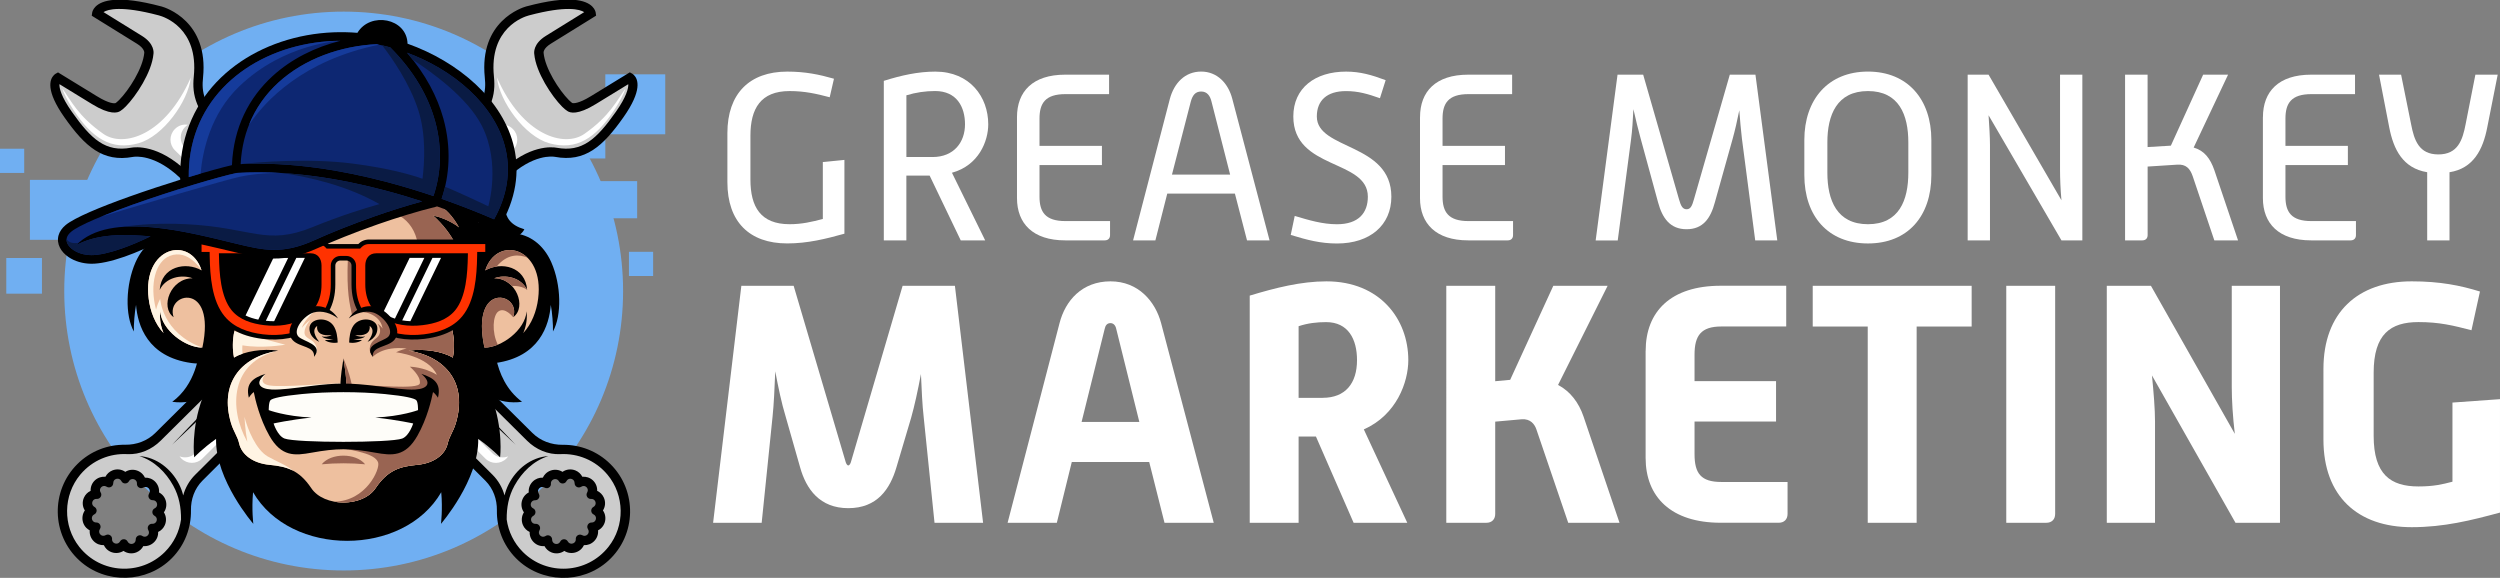 <svg xmlns:xodm="http://www.corel.com/coreldraw/odm/2003" xmlns="http://www.w3.org/2000/svg" xmlns:xlink="http://www.w3.org/1999/xlink" id="Layer_1" x="0px" y="0px" viewBox="0 0 7272.2 1680.9" xml:space="preserve"><rect x="0" y="0" width="7272.2" height="1680.9" fill="#808080" stroke="none"/><path fill-rule="evenodd" clip-rule="evenodd" fill="#70AFF2" d="M18.3,750.5H122v103.8H18.3V750.5z M1899.9,802.9h-70.4v-70.4h70.4 V802.9z M1745.4,526.9h108v108h-108V526.9z M1760.8,461h-70.4v-70.4h70.4V216.2h174.3v174.3h-174.3V461z M70.4,503H0v-70.4h70.4V503 z M87,523.3h174.3v174.3H87V523.3L87,523.3z"></path><circle fill-rule="evenodd" clip-rule="evenodd" fill="#70AFF2" cx="999.7" cy="846.6" r="812.8"></circle><g display="none">	<path display="inline" fill="#CCCCCC" d="M219.9,358.7c6.5,6.6,13.8,12.5,25.2,20.4c39.3,28,87.1,42,132.9,52.9l3,0.7  c44,10.5,89.5,21.4,129.2,43.6c13.6,7.6,27.8,16.2,38.8,27.4l1112.3,1146.2c7,7.1,13.3,12.8,21.1,17.6  c35.3,21.4,81.1,15.5,111.2-14.2c8.7-8.6,15.5-18.6,20.1-29.9c13.8-33.6,5.9-72.3-20-98.7L659,389.7c-8.3-8.4-14.3-23.7-18.7-34.8  c-7.4-18.7-11.6-39.7-13.2-66.1c-1.1-18.6-1.6-37.9-1.9-54.9l0-1.4c-0.8-38.2-1.7-77.5-9-116.4l-2.2-11.7l-63.2,27l-0.7-0.8  c-15.1-17.7-27.9-32.4-41.8-46.5c-20.3-20.6-39-36.1-59-48.8c-20.7-13.2-44-24-69.2-32.1c-12.3-3.9-16.5-3.8-28,1l-23,9.6  l76.8,179.4l-75.2,32.1L262.2,65.7c-0.4-1-0.8-2.1-1.1-3.1c-1-3.1-2.1-6.3-4.5-8.7c-1-1.1-2.3-1.9-3.6-2.6  c-3.5-1.7-7.5-1.6-11.8,0.1l-22.4,9.1c-7.6,3.1-12.5,14.3-17.6,30.2l-0.4,1.1c-0.6,1.9-1.1,3.6-1.6,4.7  c-11.1,28.4-18.6,54.3-22.9,79.2c-11,63.7-5.4,113.8,16.6,148.9C204.3,340.4,211.6,350.3,219.9,358.7L219.9,358.7z"></path>	<polygon display="inline" fill="#FFFFFF" points="421.9,349.7 538.7,295.1 505,214 387,265.1  "></polygon>	<path display="inline" d="M379.9,272.1c11.1,26.1,22.2,52.2,33.3,78.3c6.5,15.2,20.9,7.5,31.4,3l50.8-21.6  c13.2-5.6,26.4-11.2,39.7-16.9c10.3-4.4,17.2-11.5,12.1-23.5c-10.8-25.3-21.5-50.7-32.3-76c-5.7-13.4-17.9-8.8-27.7-4.6  c-14.2,6-28.3,12-42.5,18.1c-14.9,6.3-29.9,12.7-44.8,19C389.7,252.2,373.6,257.3,379.9,272.1L379.9,272.1z M523.2,287.6  c3.1,11.2-13.7,16.4-16.9,5.2c-3.6-12.8-7.2-25.6-10.7-38.4c-1.6-5.8-3.2-11.6-4.9-17.3c-3.1-11.2,13.7-16.4,16.9-5.2  c5.4,11.5,7.3,26.1,10.7,38.4C519.9,276,521.5,281.8,523.2,287.6L523.2,287.6z M501,297.4c3.1,11.2-14,15.5-17.1,4.4  c-1.6-5.8-3.2-11.6-4.9-17.3c-3.6-12.8-7.2-25.6-10.7-38.4c-3.2-11.2,14-15.6,17.1-4.4c1.6,5.8,3.2,11.6,4.9,17.3  C493.7,271.3,499.6,284.8,501,297.4L501,297.4z M478.7,306.9c3.1,11.2-14,15.6-17.1,4.4c-1.6-5.8-3.2-11.6-4.9-17.3  c-3.6-12.8-7.2-25.6-10.8-38.4c-3.1-11.2,14-15.5,17.1-4.3c1.6,5.8,3.2,11.6,4.9,17.3C471.4,280.7,477.3,294.2,478.7,306.9  L478.7,306.9z M456.4,316.3c3.1,11.2-14,15.5-17.1,4.4l-4.9-17.4c-3.6-12.8-7.2-25.6-10.8-38.4c-3.1-11.2,14-15.6,17.1-4.4  c1.6,5.8,3.2,11.6,4.9,17.3C449.1,290.2,455,303.7,456.4,316.3L456.4,316.3z M434.1,325.8c3.1,11.2-14,15.5-17.1,4.4  c-1.6-5.8-3.2-11.6-4.9-17.3c-3.6-12.8-7.2-25.6-10.7-38.4c-3.1-11.2,14-15.5,17.1-4.4c1.6,5.8,3.2,11.6,4.9,17.4  C426.8,299.6,432.7,313.1,434.1,325.8L434.1,325.8z"></path>	<path display="inline" fill="#2E343B" d="M508.5,257c-2.4-7.8-5-29.3-16-25.5c3.9-9.4,11.7-1.8,13.4,4.1l5.7,20.5  c2.2,7.8,4.4,15.6,6.6,23.5c1.2,4.2,4.3,10.5,1.2,14.6c-0.1-1-0.1-2-0.2-3C515.7,279.8,512.1,268.4,508.5,257L508.5,257z"></path>	<path display="inline" fill="#2E343B" d="M486.3,266.6c-2.4-7.8-5-29.3-16-25.5c3.9-9.4,11.7-1.8,13.4,4.1  c1.9,6.8,3.8,13.6,5.7,20.5c2.2,7.8,4.4,15.7,6.6,23.5c1.2,4.2,4.3,10.5,1.2,14.6c-0.1-1-0.1-2-0.2-3  C493.4,289.4,489.8,278,486.3,266.6L486.3,266.6z"></path>	<path display="inline" fill="#2E343B" d="M464,276.3c-2.4-7.8-5-29.3-16-25.5c3.9-9.4,11.7-1.8,13.4,4.1c1.9,6.8,3.8,13.6,5.7,20.5  l6.6,23.5c1.2,4.2,4.3,10.5,1.2,14.6c-0.1-1-0.1-2-0.2-3L464,276.3z"></path>	<path display="inline" fill="#2E343B" d="M441.7,285.9c-2.4-7.8-5-29.3-16-25.5c3.9-9.4,11.7-1.8,13.4,4.1  c1.9,6.8,3.8,13.6,5.7,20.5c2.2,7.8,4.4,15.7,6.6,23.5c1.2,4.2,4.3,10.5,1.2,14.6c-0.1-1-0.1-2-0.2-3  C448.9,308.6,445.3,297.3,441.7,285.9L441.7,285.9z"></path>	<path display="inline" fill="#2E343B" d="M419.5,295.5c-2.4-7.8-5-29.3-16-25.5c3.9-9.4,11.7-1.8,13.4,4.1  c1.9,6.8,3.8,13.6,5.7,20.5c2.2,7.8,4.4,15.7,6.6,23.5c1.2,4.2,4.3,10.5,1.2,14.6c0-1-0.1-2-0.1-3L419.5,295.5z"></path>	<path display="inline" fill="#FFFFFF" d="M430,173.8c18.9-14.5,37.1-35.1,28.9-60.5C454.1,98.5,443,86,431.9,75.5  c-19.1-18.1-41.4-32.8-63.8-46.4c61.5,19.8,107.6,59.6,149.5,107.4C488.4,148.9,459.2,161.4,430,173.8L430,173.8z"></path>	<path display="inline" d="M191.8,325.4c20.7,28.8,27.4,37.5,52.5,54.8c40.4,28.8,88.8,42.5,133.5,53.2l2.8,0.7  c44,10.5,89.4,21.3,129,43.5c13.8,7.7,28,16.4,39,27.7l1109.1,1142.9c7.6,7.9,14.7,14.9,24.1,20.5c35.9,21.7,82.3,15.8,112.9-14.4  c8.8-8.7,15.7-18.9,20.4-30.3c14.2-34.4,6-73.9-20.9-100.7L659.9,388.7c-8-8-14-23.2-18.4-34.3c-7.3-18.5-11.5-39.4-13.1-65.7  c-1.1-18.7-1.6-37.7-2-56.2c-0.8-38.1-1.7-77.5-9-116.7l-2.5-13.4l-63.8,27.2C519,92,488.7,58.8,450,34.1  C429.2,20.8,405.8,10,380.4,1.9c-12.7-4-17-3.9-29,1.1l-24.3,10.1l76.8,179.4l-72.7,31L263.5,65.2c-0.4-1-0.7-2.1-1-3  c-1.2-3.7-2.9-9.3-8.9-12.1c-3.9-1.8-8.2-1.8-12.9,0.1l-22.5,9.1c-8.6,3.5-13.5,15.9-18.4,31.1c-0.8,2.3-1.4,4.4-1.9,5.7  c-11.2,28.5-18.7,54.5-23,79.4C163.9,239.5,169.6,289.9,191.8,325.4L191.8,325.4z M438.2,52.6c34.4,22,62.5,51.9,91.8,86.1  l-105.8,45.2l-68-159l3.8-1.6c6.6-2.8,6.6-2.8,13.8-0.4C397.3,30.4,419,40.4,438.2,52.6L438.2,52.6z M382.8,412  c-64.7-15.4-131.2-35.6-171.2-96.5c-25.2-38.2-22-95.2-14.9-136.3c4-23.4,11.1-48,21.8-75.1c0.6-1.6,1.4-4.1,2.4-7  c1.3-4.1,4.6-14.6,7-17.9l15.2-6.2c0.1,0.3,0.2,0.6,0.4,0.9L313,236.8c0.2,0.5,0.3,0.9,0.4,1.3c0.7,2,2.1,6.9,7.3,9.2  c3.5,1.6,7.3,1.5,11.3-0.2l100.3-42.8c26.3-10.7,52.6-22.1,78.1-33.1c13.6-5.9,27.1-11.8,40.7-17.6l46.9-20  c4.9,32.8,5.6,65.3,6.4,99.6c0,1.3,0.1,2.6,0.1,3.8c-2.8,25.7-8.5,50.8-21.2,73.6c-31.5,56.3-88.2,83.7-147.8,100.1  c61.8,2.6,123.3-9.4,160.4-62.3c4.1-5.7,6.8-12,9.9-17.9c-0.7,6.5-1,6.5-3.6,12.3c-15,34.5-53.9,61.4-89.1,71.6  c39.7,3,84.7-21.6,104.3-56c0.5-0.9,0.8-1.8,1.3-2.7c0.8,2.3,1.5,4.8,2.4,7c5.1,12.9,12.1,30.6,23.3,41.8l1134.3,1134.5  c20.6,20.5,26.9,50.7,16.1,76.8c-3.6,8.7-8.8,16.4-15.5,23c-23.1,22.7-59.3,27.4-86.1,11.2c-7.1-4.3-12.9-10-19.7-17L564.3,489.9  c-13-13.4-28.8-23.1-44.1-31.6c-42.3-23.6-89.2-34.8-134.6-45.7L382.8,412L382.8,412z"></path>	<path display="inline" fill="#FFFFFF" d="M206.8,182.3c2.6-15.5,6.5-30.7,11.2-45.6c5.1-16.2,10.3-35.9,19.4-50.2  c-18.5,62.4-28.6,132.9-3.5,195c21.4,53,66.8,89.4,118,111.9c-2.3-0.6-4.7-1.3-7-2c-61.9-17.9-129-54.1-139.6-124  C200.9,239.5,202.1,210.1,206.8,182.3L206.8,182.3z"></path>	<path display="inline" fill="#FFFFFF" d="M1742.7,1560c-5.3-5.3-10.6-10.6-15.9-15.8c-23.8-23.8-47.7-47.6-71.5-71.4  c-84.4-84.2-168.8-168.5-253.2-252.7c-102-101.8-204-203.7-306.1-305.5c-82.1-82-286.1-287.7-368.3-369.7  c-20.9-20.9-41.8-41.8-62.8-62.6c-4.7-4.6-9.3-9.3-14-13.9c-16.8-16.8-42.8-15.9-56.7,3.8c1.4-33.1,41.1-44.6,63-22.7  c4.8,4.8,9.7,9.7,14.5,14.5l69,68.9c83.1,83,288.1,289.7,371.3,372.7c102.1,101.9,204.2,203.9,306.4,305.9  c84.4,84.3,168.9,168.6,253.3,252.9c24.1,24.1,48.2,48.2,72.4,72.2c5.5,5.5,11,11,16.6,16.6c18.2,18.2,22.9,46.4,4.8,66.9  c-8.3,9.4-19.4,15.5-31.9,16.7c3.4-2,6.5-4.2,9.3-7C1763.9,1610,1762.2,1579.5,1742.7,1560L1742.7,1560z"></path>	<path display="inline" d="M1095.8,984.5c189.7,192.8,377.3,387.6,562,585.2c8.4,8.8,22.6,23.9,44.4,47.3  c-116.2-114.2-231-229.9-345.3-346c-204.8-208.2-529.3-542.4-728.3-756.2C744.9,629,981.6,868.3,1095.8,984.5L1095.8,984.5z"></path></g><g display="none">	<path display="inline" fill="#153B9B" d="M197.7,1764.5c0-35.9,20.1-55.9,54.4-55.9c16.4,0,28.9,2.6,42.6,6.5l-3.9,16.8  c-12.3-3.2-22.9-5.6-36.5-5.6c-26.4,0-35.6,16-35.6,40.6v40c0,24.8,9.3,40.6,35.6,40.6c11.2,0,20.3-2.2,30.2-4.8v-51.8l19.7-1.9  v67.2c-17.1,4.8-33.5,8.9-52.1,8.9c-34.3,0-54.4-19.7-54.4-55.7V1764.5z"></path>	<path display="inline" fill="#153B9B" d="M340.1,1716.9c15.8-5,31.1-8.4,46.9-8.4c31.5,0,48.2,23.1,48.2,48  c0,15.3-8.6,37.4-33,44.1l30.2,61.6H410l-28.3-59h-21.2v59h-20.5V1716.9z M384.3,1786.3c19.7,0,29.6-13.6,29.6-29.8  c0-15.6-7.3-30.2-27.2-30.2c-8.9,0-17.5,1.3-26.1,3.9v56.2H384.3z"></path>	<path display="inline" fill="#153B9B" d="M461.2,1750c0-23.3,14.3-38.7,43.8-38.7h40v17.7h-39.7c-18.4,0-23.5,8.4-23.5,22.2v24.8  h56.8v17.5h-56.8v28.7c0,13.8,5.2,22.2,23.5,22.2h40.6v12.7c0,3-1.9,4.8-4.8,4.8h-36.1c-29.4,0-43.8-15.3-43.8-38.4V1750z"></path>	<path display="inline" fill="#153B9B" d="M600.3,1733.4c3.9-14.5,13.8-24.8,28.5-24.8c14.5,0,24.6,10.6,28.3,24.8l33.9,128.7h-20.5  l-11-42.6H598l-10.8,42.6h-20.3L600.3,1733.4z M655.2,1802.3l-16.8-66.1c-1.3-5.6-4.1-9.5-9.5-9.5c-5.4,0-8,3.7-9.5,9.5l-17.1,66.1  H655.2z"></path>	<path display="inline" fill="#153B9B" d="M714,1839.8c13,3.9,25.3,7.6,38.4,7.6c19.7,0,28.1-10.4,28.1-25.1  c0-34.3-67.8-24.2-67.8-73c0-25.9,19.9-40.8,48-40.8c13,0,23.3,3,36.1,7.8l-5.2,16.4c-11-3.9-19.7-6.5-30.9-6.5  c-17.5,0-26.6,8.6-26.6,23.1c0,30.7,67.8,23.8,67.8,73c0,25.7-19.2,42.6-49.5,42.6c-15.1,0-27.2-3.2-42.1-7.8L714,1839.8z"></path>	<path display="inline" fill="#153B9B" d="M828,1750c0-23.3,14.3-38.7,43.8-38.7h40v17.7h-39.7c-18.4,0-23.5,8.4-23.5,22.2v24.8  h56.8v17.5h-56.8v28.7c0,13.8,5.2,22.2,23.5,22.2h40.6v12.7c0,3-1.9,4.8-4.8,4.8h-36.1c-29.4,0-43.8-15.3-43.8-38.4V1750z"></path>	<path display="inline" fill="#153B9B" d="M1007.7,1711.3h23.3l32.6,113.4c1.7,6.3,3.5,9.1,6.9,9.1s5-2.8,6.7-9.1l32.6-113.4h23.3  l19.9,150.8H1133l-12.1-92.7c-0.9-7.1-1.7-17.1-2.4-25.7c-1.7,8.9-4.1,19-6,25.9l-16.2,57.9c-3.9,14.5-10.8,24.4-25.7,24.4  s-22-9.9-25.9-24.4l-16-58.5c-1.9-7.1-4.5-17.5-6.5-26.4c-0.4,9.3-1.1,20.1-2.2,27.6l-12.1,91.8h-20.1L1007.7,1711.3z"></path>	<path display="inline" fill="#153B9B" d="M1177.7,1770.7c0-36.7,21.6-62.2,57.9-62.2c36.3,0,57.7,25.5,57.7,62.2v32  c0,37.4-21.4,62.2-57.7,62.2c-36.3,0-57.9-24.8-57.9-62.2V1770.7z M1235.6,1847.4c28.3,0,36.7-21.8,36.7-46.9v-27.6  c0-24.8-8.4-46.7-36.7-46.7s-36.9,21.8-36.9,46.7v27.6C1198.7,1825.6,1207.3,1847.4,1235.6,1847.4z"></path>	<path display="inline" fill="#153B9B" d="M1326.3,1711.3h19l66.3,114.3c-0.9-9.7-1.3-19.9-1.3-27.4v-86.8h20.3v150.8h-19  l-66.3-113.8c0.6,9.7,1.3,19.9,1.3,27.2v86.6h-20.3V1711.3z"></path>	<path display="inline" fill="#153B9B" d="M1469.5,1711.3h20.5v65.9l21.2-1.3l29.4-64.6h22.7l-31.3,66.3c9.7,2.8,15.1,9.9,18.8,20.5  l21.6,63.9h-21.6l-19.7-58.3c-2.4-6.9-6-11.2-14.3-10.6l-26.8,1.7v62.4c0,3-1.9,4.8-4.8,4.8h-15.8V1711.3z"></path>	<path display="inline" fill="#153B9B" d="M1595,1750c0-23.3,14.3-38.7,43.8-38.7h40v17.7h-39.7c-18.4,0-23.5,8.4-23.5,22.2v24.8  h56.8v17.5h-56.8v28.7c0,13.8,5.2,22.2,23.5,22.2h40.6v12.7c0,3-1.9,4.8-4.8,4.8h-36.1c-29.4,0-43.8-15.3-43.8-38.4V1750z"></path>	<path display="inline" fill="#153B9B" d="M1744.5,1800.1c-22.2-3.7-30.7-20.7-34.6-40.8l-9.3-48h20.1l9.1,44.9  c2.8,14.7,7.1,27.6,24.8,27.6c17.7,0,22-13,24.8-27.6l8.9-44.9h20.3l-9.5,48c-3.9,20.1-12.5,37.4-34.3,40.8v62h-20.3V1800.1z"></path>	<path display="inline" fill="#153B9B" d="M210.4,1903.4H258l47.3,160.1c0.3,1.2,1.2,3.4,2.5,3.4c1.2,0,2.2-2.2,2.5-3.4l47-160.1  h47.6l25.6,215.7h-44.2l-9.9-96.4c-1.2-10.8-1.9-24.7-2.5-38.9c-2.8,14.8-5.9,29-9,39.9l-13.3,44.8c-5.9,20.1-17.6,37.4-43.9,37.4  c-26,0-38.3-17.3-43.9-37.4l-13.3-46.7c-3.4-11.1-6.5-25.6-9.3-40.5c-0.6,15.1-1.2,30-2.5,41.4l-9.9,96.4h-44.2L210.4,1903.4z"></path>	<path display="inline" fill="#153B9B" d="M500,1937.4c5.3-20.4,20.4-38,46.4-38c25.3,0,40.8,18.2,46,38l47.9,181.7h-44.8  l-13.9-55.3h-70.5l-13.6,55.3h-44.8L500,1937.4z M572.6,2027.3l-21-84.7c-0.6-3.1-2.5-5.3-5.3-5.3c-3.1,0-4.6,2.2-5.3,5.3l-21,84.7  H572.6z"></path>	<path display="inline" fill="#153B9B" d="M673,1912.4c23.5-7.1,46.7-13,69.8-13c48.5,0,74.5,34.3,74.5,71.7  c0,19.8-10.5,49.8-40.5,63l39.6,85h-48.8l-34.3-78.5h-15.8v78.5H673V1912.4z M739.4,2005.4c20.7,0,31.2-13.3,31.2-34.3  c0-19.2-8-34.6-28.1-34.6c-8.3,0-16.7,0.9-25,3.7v65.2H739.4z"></path>	<path display="inline" fill="#153B9B" d="M851.9,1903.4h44.5v86.8l13.6-1.2l39.2-85.6h49.4l-45.1,90.2  c11.1,5.9,18.8,16.1,23.2,28.7l32.8,96.7h-46.7l-29-85.3c-1.5-4.3-5.3-9.6-13.3-9l-24.1,2.2v84c0,4.9-3.1,8-8,8h-36.5V1903.4z"></path>	<path display="inline" fill="#153B9B" d="M1033.3,1962.7c0-35.8,22.9-59.3,68.3-59.3h59.6v37.1h-59c-18.5,0-24.4,8.3-24.4,25.6  v24.1h74.2v36.8h-74.2v29.7c0,17.6,5.9,25.3,24.4,25.3h60.3v29c0,4.9-3.1,8-8,8h-52.8c-45.1,0-68.3-23.5-68.3-59V1962.7z"></path>	<path display="inline" fill="#153B9B" d="M1235.4,1940.5h-50.1v-37.1h144.6v37.1h-50.1v178.6h-44.5V1940.5z"></path>	<path display="inline" fill="#153B9B" d="M1361.4,1903.4h44.5v207.7c0,4.9-3.1,8-8,8h-36.5V1903.4z"></path>	<path display="inline" fill="#153B9B" d="M1452.9,1903.4h40.2l76.3,134.7c-1.9-15.5-2.8-30.9-2.8-42.6v-92.1h43.9v215.7H1570  l-76-134.1c1.5,15.5,2.8,30.6,2.8,42v92.1h-43.9V1903.4z"></path>	<path display="inline" fill="#153B9B" d="M1650,1979.1c0-51.3,31.2-79.7,80.3-79.7c25.6,0,44.2,3.7,62.1,9.3l-7.7,35.2  c-16.7-4.3-29-7.4-48.2-7.4c-25.3,0-40.8,10.8-40.8,46v57.5c0,35.2,15.5,46,40.8,46c13.6,0,21.6-1.9,30.9-4.3v-72l43.3-3.1v103.2  c-26.3,7.1-51,13.3-80.3,13.3c-49.1,0-80.3-28.1-80.3-79.7V1979.1z"></path></g><g>	<path fill="#FFFFFF" d="M2115.9,387.1c0-114.6,64.2-178.8,174-178.8c52.5,0,92.5,8.3,136,20.7l-12.4,53.9  c-39.4-10.4-73.2-18-116.7-18c-84.2,0-113.9,51.1-113.9,129.8v127.7c0,79.4,29.7,129.8,113.9,129.8c35.9,0,64.9-6.9,96.7-15.2  V471.3l62.8-6.2v214.7c-54.5,15.2-107,28.3-166.4,28.3c-109.8,0-174-62.8-174-178.1V387.1z"></path>	<path fill="#FFFFFF" d="M2570.9,235.2c50.4-15.9,99.4-26.9,149.8-26.9c100.8,0,154,73.9,154,153.3c0,49-27.6,119.5-105.6,140.9  l96.7,196.8h-71.1l-90.5-188.5h-67.7v188.5h-65.6V235.2z M2712.5,456.8c62.8,0,94.6-43.5,94.6-95.3c0-49.7-23.5-96.7-87-96.7  c-28.3,0-55.9,4.1-83.5,12.4v179.5H2712.5z"></path>	<path fill="#FFFFFF" d="M2958.3,340.8c0-74.6,45.6-123.6,140.2-123.6h127.7v56.6h-127.1c-58.7,0-75.3,26.9-75.3,71.1v79.4h181.6  v55.9h-181.6v91.8c0,44.2,16.6,71.1,75.3,71.1H3229V684c0,9.7-6.2,15.2-15.2,15.2h-115.3c-93.9,0-140.2-49-140.2-122.9V340.8z"></path>	<path fill="#FFFFFF" d="M3403,287.6c12.4-46.3,44.2-79.4,91.1-79.4c46.3,0,78.7,33.8,90.5,79.4L3693,699.2h-65.6l-35.2-136h-196.8  l-34.5,136h-64.9L3403,287.6z M3578.3,507.9l-53.9-211.3c-4.1-18-13.1-30.4-30.4-30.4c-17.3,0-25.5,11.7-30.4,30.4l-54.5,211.3  H3578.3z"></path>	<path fill="#FFFFFF" d="M3766.2,628.1c41.4,12.4,80.8,24.2,122.9,24.2c62.8,0,89.8-33.1,89.8-80.1c0-109.8-216.8-77.3-216.8-233.4  c0-82.9,63.5-130.5,153.3-130.5c41.4,0,74.6,9.7,115.3,24.9l-16.6,52.5c-35.2-12.4-62.8-20.7-98.7-20.7  c-55.9,0-84.9,27.6-84.9,73.9c0,98,216.8,76,216.8,233.4c0,82.2-61.5,136-158.1,136c-48.3,0-87-10.4-134.6-24.9L3766.2,628.1z"></path>	<path fill="#FFFFFF" d="M4130.7,340.8c0-74.6,45.6-123.6,140.2-123.6h127.7v56.6h-127.1c-58.7,0-75.3,26.9-75.3,71.1v79.4h181.6  v55.9h-181.6v91.8c0,44.2,16.6,71.1,75.3,71.1h129.8V684c0,9.7-6.2,15.2-15.2,15.2h-115.3c-93.9,0-140.2-49-140.2-122.9V340.8z"></path>	<path fill="#FFFFFF" d="M4705.2,217.2h74.6L4884,579.7c5.5,20,11,29,22.1,29s15.9-9,21.4-29l104.3-362.5h74.6l63.5,482h-64.2  L5067,403c-2.8-22.8-5.5-54.5-7.6-82.2c-5.5,28.3-13.1,60.8-19.3,82.9l-51.8,185.1c-12.4,46.3-34.5,78-82.2,78s-70.4-31.8-82.9-78  l-51.1-187.1c-6.2-22.8-14.5-55.9-20.7-84.2c-1.4,29.7-3.5,64.2-6.9,88.4l-38.7,293.5h-64.2L4705.2,217.2z"></path>	<path fill="#FFFFFF" d="M5248.6,407.1c0-117.4,69-198.9,185.1-198.9c116,0,184.4,81.5,184.4,198.9v102.2  c0,119.5-68.4,198.9-184.4,198.9c-116,0-185.1-79.4-185.1-198.9V407.1z M5433.7,652.2c90.5,0,117.4-69.7,117.4-149.8V414  c0-79.4-26.9-149.1-117.4-149.1c-90.5,0-118.1,69.7-118.1,149.1v88.4C5315.6,582.5,5343.2,652.2,5433.7,652.2z"></path>	<path fill="#FFFFFF" d="M5723.7,217.2h60.8l212,365.3c-2.8-31.1-4.1-63.5-4.1-87.7V217.2h64.9v482h-60.8l-212-363.9  c2.1,31.1,4.1,63.5,4.1,87v276.9h-64.9V217.2z"></path>	<path fill="#FFFFFF" d="M6181.5,217.2h65.6v210.6l67.7-4.1l93.9-206.5h72.5l-100.1,212c31.1,9,48.3,31.8,60.1,65.6l69,204.4h-69  l-62.8-186.4c-7.6-22.1-19.3-35.9-45.6-33.8l-85.6,5.5V684c0,9.7-6.2,15.2-15.2,15.2h-50.4V217.2z"></path>	<path fill="#FFFFFF" d="M6582.6,340.8c0-74.6,45.6-123.6,140.2-123.6h127.7v56.6h-127.1c-58.7,0-75.3,26.9-75.3,71.1v79.4h181.6  v55.9h-181.6v91.8c0,44.2,16.6,71.1,75.3,71.1h129.8V684c0,9.7-6.2,15.2-15.2,15.2h-115.3c-93.9,0-140.2-49-140.2-122.9V340.8z"></path>	<path fill="#FFFFFF" d="M7060.5,501c-71.1-11.7-98-66.3-110.5-130.5l-29.7-153.3h64.2l29,143.6c9,47,22.8,88.4,79.4,88.4  s70.4-41.4,79.4-88.4l28.3-143.6h64.9l-30.4,153.3c-12.4,64.2-40,119.5-109.8,130.5v198.2h-64.9V501z"></path>	<path fill="#FFFFFF" d="M2156.5,831.3h152.1l151.1,511.7c1,4,4,10.9,7.9,10.9s6.9-6.9,7.9-10.9l150.1-511.7h152.1l82,689.5h-141.3  l-31.6-308.2c-4-34.6-5.9-79-7.9-124.5c-8.9,47.4-18.8,92.9-28.6,127.4l-42.5,143.2c-18.8,64.2-56.3,119.5-140.3,119.5  c-83,0-122.5-55.3-140.3-119.5l-42.5-149.2c-10.9-35.6-20.7-82-29.6-129.4c-2,48.4-4,95.8-7.9,132.4l-31.6,308.2h-141.3  L2156.5,831.3z"></path>	<path fill="#FFFFFF" d="M3082.1,939.9c16.8-65.2,65.2-121.5,148.2-121.5c81,0,130.4,58.3,147.2,121.5l153.1,580.8h-143.2  l-44.5-176.8h-225.2l-43.5,176.8H2931L3082.1,939.9z M3314.2,1227.4l-67.2-270.7c-2-9.9-7.9-16.8-16.8-16.8  c-9.9,0-14.8,6.9-16.8,16.8l-67.2,270.7H3314.2z"></path>	<path fill="#FFFFFF" d="M3635.3,859.9c75.1-22.7,149.2-41.5,223.2-41.5c155.1,0,238.1,109.6,238.1,229.2  c0,63.2-33.6,159-129.4,201.5l126.4,271.6h-156.1l-109.6-250.9h-50.4v250.9h-142.2V859.9z M3847.6,1157.2  c66.2,0,99.8-42.5,99.8-109.6c0-61.2-25.7-110.6-89.9-110.6c-26.7,0-53.3,3-80,11.9v208.4H3847.6z"></path>	<path fill="#FFFFFF" d="M4207.2,831.3h142.2v277.6l43.5-4l125.5-273.6h158l-144.2,288.4c35.6,18.8,60.3,51.4,74.1,91.9l104.7,309.2  h-149.2l-92.9-272.6c-4.9-13.8-16.8-30.6-42.5-28.6l-77,6.9V1495c0,15.8-9.9,25.7-25.7,25.7h-116.6V831.3z"></path>	<path fill="#FFFFFF" d="M4787,1020.9c0-114.6,73.1-189.7,218.3-189.7h190.6v118.5h-188.7c-59.3,0-78,26.7-78,82v77h237.1v117.5  h-237.1v94.8c0,56.3,18.8,81,78,81h192.6v92.9c0,15.8-9.9,25.7-25.7,25.7h-168.9c-144.2,0-218.3-75.1-218.3-188.7V1020.9z"></path>	<path fill="#FFFFFF" d="M5433,949.8h-160V831.3h462.3v118.5h-160v570.9H5433V949.8z"></path>	<path fill="#FFFFFF" d="M5836,831.3h142.2V1495c0,15.8-9.9,25.7-25.7,25.7H5836V831.3z"></path>	<path fill="#FFFFFF" d="M6128.4,831.3h128.4l244,430.7c-5.9-49.4-8.9-98.8-8.9-136.3V831.3h140.3v689.5h-129.4l-243-428.7  c4.9,49.4,8.9,97.8,8.9,134.3v294.4h-140.3V831.3z"></path>	<path fill="#FFFFFF" d="M6758.6,1073.3c0-164,99.8-254.9,256.8-254.9c82,0,141.3,11.9,198.5,29.6l-24.7,112.6  c-53.3-13.8-92.9-23.7-154.1-23.7c-81,0-130.4,34.6-130.4,147.2v183.7c0,112.6,49.4,147.2,130.4,147.2c43.5,0,69.1-5.9,98.8-13.8  v-230.2l138.3-9.9v329.9c-84,22.7-163,42.5-256.8,42.5c-157.1,0-256.8-89.9-256.8-254.9V1073.3z"></path></g><g>	<g>		<path fill="#CCCCCC" d="M282.4,23.6c-6.7,6.8-7.9,13-8.1,14.2l-0.7,4.7l4,2.5c0,0,92.7,57.6,124,76.8   c24.6,15.1,24.5,29.4,24.3,32.1c-4.2,47.1-46.3,112.4-75.1,141.3c-6,6-9.7,8.7-11.8,9.9l-0.8,0.5l-1.2,0.4   c-5.3,1.3-21.5,1.8-58.7-21.2c-55.1-34-55.1-34-106.1-64.9l-3.6-2.2l-3.7,2c-0.7,0.4-2.1,1.3-3.8,3c-8.7,8.8-23.2,37.6,31.1,114.7   c58.5,83.1,108.9,128.2,192.8,112.7c6.7-1.2,67.3-9.8,144.1,63.7c187,185.8,331,328.3,442.1,438.3l97,95.9   c169.3,167.5,286.5,283.9,348.2,346.1c23.1,23.2,35.5,55.3,34.9,90.5c-0.4,22.3,3.1,44.1,10.1,64.5c9,26.1,23.8,50.1,43.8,70.3   c70,70.8,186.7,73.8,260.1,6.6c38.3-35,59.9-82.9,61-134.8c1-51.9-18.6-100.6-55.3-137.1c-35.9-35.6-83.6-54.9-134.4-54.3   c-35.6,0.5-68.4-12.4-92.4-36.3c-127.8-126.9-336.5-333.9-436.9-433.5L995.8,719.7C822.8,548.2,686,412.7,659.4,385.6   c-76.5-77.8-79.2-118.8-74.9-160.8C600.7,67,482,28.8,468.5,24.9l-2.3-0.6C339.2-9.5,296.5,9.4,282.4,23.6z M1658.6,1381.4   c10.4,3.2,20.8,6.4,30.6,11c17.9,8.3,33.7,21.4,44.1,38.2c12.5,20.3,16.5,45.7,10.7,68.9c-2.3,9.3-6.2,18.2-10,27.1   c-3,7-6,14-9.1,21.1c-3.5,8.2-1.5,9.6-7.1,16.6c-14.5,18-45.2,30.5-68.3,30.8c-18,0.3-36.2-1.9-52.8-8.8   c-49.3-20.7-56.8-70.1-69.5-116.2c-1.5-5.3-2.9-11.1-0.8-16.1c4.5-10.8,20-10.1,29.7-16.7c2.9-2,1.9-21.7,4.3-24.3   c8.5-9.8,20.3-2.6,28.8-12.4c8.2-9.4,16.9-19.3,28.8-23C1631.2,1373.2,1645.4,1377.3,1658.6,1381.4z"></path>		<path d="M1693.9,1386.8c-4.2-8.1-11.1-14.7-19.9-18.3c-12.8-5.2-26.9-3.5-37.8,4.1c-4.8-3.1-10.3-5.1-16.1-5.8   c-12.2-1.5-24.7,2.7-33.3,11.5c-3.3,3.3-5.9,7-7.7,11.1c-10.8-0.5-21.5,3.5-29.7,11.7c-8.5,8.5-12.4,20-11.3,31.3   c-3.6,1.8-6.9,4.2-9.8,7.2c-8.8,8.9-12.9,21.6-11,34c0.9,6.1,3.3,11.8,6.7,16.7c-7,10.9-8.2,24.7-2.8,37.1   c3.9,9.1,10.9,16,19.5,20c-0.5,11,3.7,22,12.2,30.2c8.6,8.3,19.8,12,30.9,10.9c4.2,8.1,11.2,14.6,20,18.2   c12.7,5.2,26.9,3.5,37.7-4.2c4.8,3.1,10.2,5.1,16,5.8c12.2,1.6,24.7-2.7,33.4-11.4c3.2-3.3,5.8-7,7.7-11.1   c10.8,0.5,21.6-3.5,29.7-11.7c8.5-8.5,12.4-20,11.4-31.4c3.6-1.8,6.9-4.2,9.8-7.1c8.9-8.9,13-21.7,11-34.2   c-0.9-6.1-3.2-11.7-6.6-16.5c7-10.9,8.2-24.8,2.7-37.2c-4-9-11-16-19.5-19.9c0.5-11.1-3.8-22.3-12.3-30.4   C1716.2,1389.4,1704.9,1385.8,1693.9,1386.8L1693.9,1386.8z M1708.2,1432.2l-0.4,0.7c-4.8,8.4,1.5,18.8,11.3,18.5l0.7-0.1   c11.7-0.5,16.9,13.5,9.5,21c-0.8,0.8-1.7,1.5-2.7,2.1l-0.6,0.3c-1,0.6-1.8,1.2-2.6,2c-5.6,5.7-4.5,15.7,3,19.6l0.6,0.3   c8.2,4.3,8.4,14.4,3,19.8c-2.1,2.1-5,3.5-8.7,3.5l-0.7,0.1c-3.5,0-6.5,1.4-8.7,3.6c-3.8,3.8-5,10.1-1.7,15.4l0.4,0.6   c3.5,5.6,2,11.6-1.7,15.4c-3.6,3.6-9.4,5.1-14.9,2l-0.6-0.3c-5.2-3-11.2-1.7-14.9,2c-2.3,2.3-3.7,5.5-3.6,9.2l0.1,0.7   c0.1,3.8-1.3,6.9-3.5,9.1c-5.2,5.3-15.1,5.5-19.6-2.4l-0.4-0.6c-4.2-7.3-14-8-19.5-2.5c-0.8,0.8-1.6,1.8-2.2,3l-0.3,0.6   c-0.6,1.2-1.4,2.2-2.3,3.1c-7.2,7.3-21,2.7-21.1-8.8l0-0.8c-0.1-9.7-10.8-15.5-19-10.3l-0.5,0.4c-10.9,6.8-23.7-5.4-17.4-16.6   l0.3-0.6c4.8-8.4-1.5-18.8-11.2-18.5l-0.7,0.1c-11.6,0.4-16.8-13.5-9.5-20.9c0.8-0.8,1.7-1.5,2.8-2.1l0.6-0.4c1-0.6,1.8-1.3,2.6-2   c5.6-5.7,4.6-15.7-3-19.6l-0.6-0.3c-8.2-4.3-8.3-14.5-3-19.8c2.1-2.1,5-3.5,8.7-3.5l0.7-0.1c3.5,0,6.6-1.4,8.7-3.6   c3.8-3.8,5-10.1,1.7-15.4l-0.3-0.6c-3.5-5.5-2.1-11.5,1.7-15.3c3.6-3.6,9.4-5.2,14.9-2l0.6,0.3c5.3,3,11.2,1.7,14.9-2.1   c2.3-2.3,3.7-5.5,3.5-9.2l-0.1-0.7c-0.1-3.8,1.3-6.9,3.5-9.1c5.3-5.3,15.1-5.5,19.7,2.3l0.3,0.6c4.3,7.2,14,8,19.5,2.5   c0.8-0.8,1.6-1.8,2.2-3l0.3-0.6c0.6-1.2,1.4-2.2,2.3-3.1c7.2-7.3,21-2.8,21.1,8.8l0.1,0.7c0,9.7,10.8,15.6,19,10.4l0.6-0.3   C1701.8,1408.7,1714.6,1421,1708.2,1432.2L1708.2,1432.2z"></path>		<path fill="#FFFFFF" d="M555.1,225.3c-74.3,169.6-196.3,204.6-254.2,164.3c-75.2-52.3-95.9-100.2-119.4-131.7   c3.2,12.8,16.7,38.9,33.3,63.7c53.6,80.2,108.8,117.3,188.4,95C474.3,396.6,547.5,295.3,555.1,225.3L555.1,225.3z"></path>		<path fill="#FFFFFF" d="M509.1,375.1l-0.6,0.6c-16.9,17-16.8,44.4,0.2,61.3l291.7,289.7l190.5,189.2l33.6,33.3l70.7,70.2   l316.7,314.5c17,16.9,44.4,16.8,61.3-0.2l0.6-0.6c1.7-1.7,3.1-3.6,4.5-5.6c-15.5,6.1-33.7,3.1-46.1-9.2l-331.3-329l-70.2-69.7   l-33.4-33.2L806.6,697.1L538.2,430.5c-16.8-16.7-16.7-44,0.2-61l0.6-0.6c2.3-2.3,4.9-4.3,7.5-6   C533.3,360.8,519.2,364.8,509.1,375.1L509.1,375.1z"></path>		<path d="M1038.8,847.6c251.4,249.7,461.2,446.1,461.2,446.1s-197.9-208.4-449.3-458.1C799.3,585.9,589.5,389.4,589.5,389.4   S787.4,597.9,1038.8,847.6L1038.8,847.6z"></path>		<path d="M1548.7,1259.4c-127.8-126.9-336.5-334-437-433.6c-34.9-34.6-69-68.4-101.7-100.8C831.7,548.4,690.9,408.8,663.8,381.3   c-74.6-75.9-77.3-115.4-73.2-155.8C607.4,61.8,482.2,22.3,470.2,18.9l-2.5-0.6c-123.4-32.8-171.3-17.6-189.8,1   c-7.9,8-9.5,15.6-9.8,17.7l-1.2,8.7l7.5,4.7c0,0,92.7,57.6,124,76.8c21.9,13.5,21.4,25.3,21.3,26.3   c-4.1,45.7-45.2,109.2-73.3,137.5c-6.1,6.1-9.4,8.3-10.5,9c-2.3,0.7-16.7,2.9-54.3-20.3c-55.1-34-55.1-34-106.1-65l-6.7-4.1   l-6.8,3.8c-1,0.5-3,1.8-5.2,4.1c-12.2,12.3-24.5,44.6,30.5,122.7c60,85.2,111.8,131.3,199,115.3c6.3-1.2,64-9.3,138.7,62.1   c187,185.7,330.9,328.2,442.1,438.2c35.6,35.2,67.8,67.1,97,95.9c125.1,123.8,273,270.3,348.2,346c22.6,22.8,33.6,53.9,33.1,86   c-0.9,50.3,17.6,100.8,55.7,139.3c72.3,73.1,192.8,76.3,268.7,6.8c82.1-75.2,84-203.3,5.9-280.8c-38.3-38.1-88.7-56.7-138.8-56.1   C1603.8,1294.2,1572,1282.5,1548.7,1259.4L1548.7,1259.4z M1767.1,1380.8c50,59.8,51.3,148.9,2.8,210   c-62.9,79.3-179,84.4-248.7,15.1c-26.7-26.6-42.4-60-47.3-94.7c-0.3-34.2,5.4-67.4,22.7-98.6c21.8-39.3,55.1-72.2,98.5-85.9   c-50.2,3.2-93.1,37.9-115.5,81.9c-5.4,10.7-9.3,21.5-12,32.5c-6.1-22.5-18-43.3-34.9-60.1c-81.4-81.1-245-244-349.8-347.7   c-28.9-28.6-60.8-60.1-95.9-94.9c-111.3-110.2-255.6-253-443.3-439.4c-82.8-79.2-149.9-71.6-162.5-69.3   c-73.7,13.6-115.8-24.4-172-104.2c-31.3-44.4-37-69.4-36.3-80.7c39.7,24.1,43.9,26.7,94.4,57.8c52.8,32.6,75,25.7,82.8,20.2   c4.4-2.7,9.6-7,15.4-12.8c29.8-30,76.2-99.8,80.9-153c0.5-3,4-29.6-34-52.9c-24.1-14.8-84.9-52.5-111.3-68.9   c12.6-8,51-19.5,159.9,9.3l1.8,0.5c13.4,3.6,115.4,36,100.9,177.7c-5.6,54.7,5.8,101.3,80.8,177.5   c27.2,27.7,168.1,167.3,346.4,344c32.4,32.1,66.1,65.5,100.6,99.7c88.7,87.9,335.8,333.1,441.6,438c25.8,25.6,60.8,41,97.1,39.1   C1680.5,1318.5,1731.6,1338.3,1767.1,1380.8L1767.1,1380.8z"></path>	</g>	<g>		<path fill="#CCCCCC" d="M1534.5,24.3l-2.3,0.6c-13.6,3.8-132.2,42-116,199.9c4.3,42,1.6,83-74.9,160.8   c-26.6,27.1-163.4,162.6-336.5,334.1L893.3,830.2c-100.5,99.6-309.1,306.6-436.9,433.5c-24,23.8-56.8,36.7-92.4,36.3   c-50.8-0.6-98.5,18.7-134.4,54.3c-36.7,36.5-56.3,85.2-55.3,137.1c1.1,51.9,22.7,99.7,61,134.8c73.4,67.1,190,64.2,260.1-6.6   c20-20.2,34.8-44.2,43.8-70.3c7-20.4,10.5-42.2,10.1-64.5c-0.6-35.1,11.8-67.2,34.9-90.5c61.8-62.1,178.9-178.6,348.2-346.1   l97-95.9c111.2-110,255.1-252.5,442.1-438.3c76.9-73.5,137.5-64.9,144.1-63.7c83.9,15.4,134.3-29.6,192.8-112.7   c54.3-77.1,39.9-105.9,31.1-114.7c-1.7-1.7-3.1-2.6-3.8-3l-3.7-2l-3.6,2.2c-51,31-51,31-106.1,64.9   c-37.2,22.9-53.5,22.5-58.7,21.2l-1.2-0.4l-0.8-0.5c-2.1-1.2-5.8-4-11.8-9.9c-28.8-29-70.9-94.2-75.1-141.3   c-0.3-2.7-0.3-17.1,24.3-32.1c31.2-19.2,123.9-76.8,124-76.8l4-2.5l-0.7-4.7c-0.2-1.2-1.4-7.5-8.1-14.2   C1704.1,9.4,1661.4-9.5,1534.5,24.3z M382.6,1377.4c11.9,3.8,20.7,13.6,28.8,23c8.5,9.8,20.3,2.6,28.8,12.4   c2.3,2.7,1.3,22.3,4.3,24.3c9.6,6.6,25.2,5.9,29.7,16.7c2.1,5.1,0.7,10.8-0.8,16.1c-12.7,46.1-20.1,95.5-69.5,116.2   c-16.6,7-34.8,9.1-52.8,8.8c-23.1-0.4-53.8-12.9-68.3-30.8c-5.6-7-3.6-8.3-7.1-16.6c-3-7-6-14-9.1-21.1c-3.8-8.8-7.6-17.7-10-27.1   c-5.8-23.1-1.8-48.6,10.7-68.9c10.4-16.8,26.2-29.9,44.1-38.2c9.8-4.6,20.2-7.8,30.6-11C355.2,1377.3,369.4,1373.2,382.6,1377.4z"></path>		<path d="M306.7,1386.8c-11-1-22.3,2.6-30.8,10.6c-8.6,8.1-12.8,19.3-12.3,30.4c-8.5,3.9-15.5,10.9-19.5,19.9   c-5.5,12.4-4.3,26.3,2.7,37.2c-3.4,4.8-5.7,10.4-6.6,16.5c-1.9,12.5,2.2,25.3,11,34.2c2.9,2.9,6.2,5.3,9.8,7.1   c-1,11.3,2.9,22.8,11.4,31.4c8.1,8.2,18.9,12.2,29.7,11.7c1.9,4.1,4.5,7.8,7.7,11.1c8.7,8.8,21.2,13,33.4,11.4   c5.8-0.8,11.2-2.8,16-5.8c10.8,7.6,25,9.4,37.7,4.2c8.8-3.6,15.8-10.1,20-18.2c11.1,1.1,22.3-2.7,30.9-10.9   c8.6-8.2,12.8-19.2,12.2-30.2c8.5-3.9,15.5-10.9,19.5-20c5.4-12.4,4.2-26.2-2.8-37.1c3.5-4.9,5.8-10.6,6.7-16.7   c1.9-12.4-2.3-25.1-11-34c-2.9-2.9-6.2-5.3-9.8-7.2c1-11.3-2.9-22.7-11.3-31.3c-8.1-8.2-18.9-12.2-29.7-11.7   c-1.9-4.1-4.5-7.8-7.7-11.1c-8.7-8.7-21.1-13-33.3-11.5c-5.8,0.7-11.3,2.7-16.1,5.8c-10.9-7.7-25-9.4-37.8-4.1   C317.9,1372.1,310.9,1378.6,306.7,1386.8L306.7,1386.8z M292.4,1432.1c-6.4-11.2,6.5-23.5,17.4-16.5l0.6,0.3   c8.2,5.2,18.9-0.7,19-10.4l0.1-0.7c0-11.6,13.8-16.1,21.1-8.8c0.9,0.9,1.6,1.9,2.3,3.1l0.3,0.6c0.6,1.1,1.3,2.1,2.2,3   c5.5,5.5,15.2,4.7,19.5-2.5l0.3-0.6c4.6-7.8,14.4-7.6,19.7-2.3c2.2,2.2,3.6,5.3,3.5,9.1l-0.1,0.7c-0.1,3.7,1.3,6.9,3.5,9.2   c3.7,3.7,9.7,5,14.9,2.1l0.6-0.3c5.5-3.1,11.3-1.6,14.9,2c3.7,3.8,5.2,9.8,1.7,15.3l-0.3,0.6c-3.3,5.2-2.1,11.5,1.7,15.4   c2.2,2.2,5.2,3.6,8.7,3.6l0.7,0.1c3.6,0,6.6,1.4,8.7,3.5c5.3,5.4,5.2,15.5-3,19.8l-0.6,0.3c-7.6,3.9-8.7,14-3,19.6   c0.7,0.7,1.6,1.4,2.6,2l0.6,0.4c1.1,0.6,2,1.3,2.8,2.1c7.4,7.4,2.2,21.3-9.5,20.9l-0.7-0.1c-9.7-0.4-16.1,10.1-11.2,18.5l0.3,0.6   c6.4,11.2-6.5,23.5-17.4,16.6l-0.5-0.4c-8.2-5.2-18.9,0.6-19,10.3l0,0.8c-0.1,11.5-13.8,16-21.1,8.8c-0.9-0.9-1.6-1.9-2.3-3.1   l-0.3-0.6c-0.6-1.1-1.3-2.1-2.2-3c-5.5-5.5-15.2-4.7-19.5,2.5l-0.4,0.6c-4.5,7.9-14.3,7.7-19.6,2.4c-2.2-2.2-3.6-5.3-3.5-9.1   l0.1-0.7c0.1-3.7-1.3-6.9-3.6-9.2c-3.7-3.7-9.7-5-14.9-2l-0.6,0.3c-5.5,3.2-11.3,1.7-14.9-2c-3.7-3.8-5.2-9.8-1.7-15.4l0.4-0.6   c3.3-5.3,2.1-11.5-1.7-15.4c-2.2-2.2-5.2-3.6-8.7-3.6l-0.7-0.1c-3.6,0-6.6-1.4-8.7-3.5c-5.4-5.4-5.2-15.5,3-19.8l0.6-0.3   c7.6-4,8.7-14,3-19.6c-0.7-0.8-1.6-1.4-2.6-2l-0.6-0.3c-1-0.6-1.9-1.3-2.7-2.1c-7.5-7.5-2.3-21.5,9.5-21l0.7,0.1   c9.7,0.4,16.1-10.1,11.3-18.5L292.4,1432.1L292.4,1432.1z"></path>		<path fill="#FFFFFF" d="M1445.5,225.3c74.3,169.6,196.3,204.6,254.2,164.3c75.2-52.3,95.9-100.2,119.4-131.7   c-3.2,12.8-16.7,38.9-33.3,63.7c-53.6,80.2-108.8,117.3-188.4,95C1526.3,396.6,1453.1,295.2,1445.5,225.3L1445.5,225.3z"></path>		<path fill="#FFFFFF" d="M1491.5,375l0.6,0.6c16.9,17,16.8,44.4-0.2,61.3l-291.7,289.7l-190.5,189.2l-33.6,33.3l-70.7,70.2   l-316.7,314.5c-17,16.9-44.4,16.8-61.3-0.2l-0.6-0.6c-1.7-1.7-3.1-3.6-4.5-5.6c15.5,6.1,33.7,3.1,46.1-9.2l331.3-329l70.2-69.7   l33.4-33.2L1194,697l268.3-266.5c16.8-16.7,16.7-44-0.2-61l-0.6-0.6c-2.3-2.3-4.9-4.3-7.5-6C1467.3,360.8,1481.4,364.8,1491.5,375   L1491.5,375z"></path>		<path d="M961.8,847.5c-251.4,249.7-461.2,446.1-461.2,446.1s197.9-208.4,449.3-458.1c251.4-249.7,461.2-446.1,461.2-446.1   S1213.2,597.8,961.8,847.5L961.8,847.5z"></path>		<path d="M451.9,1259.3c-23.3,23.2-55.1,34.9-87.9,34.4c-50.2-0.6-100.5,18-138.8,56.1c-78.1,77.6-76.3,205.7,5.9,280.8   c75.9,69.4,196.4,66.3,268.7-6.8c38-38.4,56.5-89,55.7-139.3c-0.6-32.1,10.5-63.2,33.1-86c75.2-75.7,223.1-222.3,348.2-346   c29.2-28.9,61.5-60.8,97-95.9c111.2-110,255.1-252.5,442.1-438.2c74.7-71.4,132.4-63.3,138.7-62.1c87.2,16.1,139-30.1,199-115.3   c55-78.1,42.7-110.4,30.5-122.7c-2.3-2.3-4.3-3.5-5.2-4.1l-6.8-3.8l-6.7,4.1c-51,31-51,31-106.1,65c-37.6,23.2-52,20.9-54.3,20.3   c-1.1-0.7-4.5-2.9-10.5-9c-28.1-28.3-69.2-91.8-73.3-137.5c-0.1-1-0.6-12.8,21.3-26.3c31.2-19.2,124-76.8,124-76.8l7.5-4.7   l-1.2-8.7c-0.3-2.1-1.9-9.7-9.8-17.7c-18.5-18.6-66.4-33.8-189.8-1l-2.5,0.6c-12,3.4-137.2,42.9-120.5,206.5   c4.1,40.4,1.5,79.9-73.2,155.8c-27.1,27.6-167.9,167.1-346.2,343.8c-32.7,32.4-66.8,66.2-101.7,100.8   C788.4,925.4,579.8,1132.4,451.9,1259.3L451.9,1259.3z M233.5,1380.7c35.5-42.5,86.6-62.3,136.8-59.7   c36.3,1.9,71.3-13.5,97.1-39.1C573.2,1177,820.3,931.8,909,844c34.5-34.2,68.3-67.6,100.6-99.7c178.3-176.7,319.2-316.4,346.4-344   c75-76.2,86.4-122.8,80.8-177.5c-14.5-141.7,87.5-174.1,100.9-177.7l1.8-0.5c108.9-28.9,147.3-17.4,159.9-9.3   c-26.4,16.4-87.2,54.1-111.3,68.9c-38,23.3-34.5,49.9-34,52.9c4.7,53.3,51.1,123,80.9,153c5.8,5.8,11,10.2,15.4,12.8   c7.8,5.6,30,12.4,82.8-20.2c50.5-31.2,54.7-33.7,94.4-57.8c0.7,11.3-5,36.3-36.3,80.7c-56.2,79.8-98.2,117.8-172,104.2   c-12.6-2.3-79.7-9.9-162.5,69.3c-187.7,186.4-332,329.3-443.3,439.4c-35.1,34.7-67,66.3-95.9,94.9   C812.8,1137,649.2,1299.9,567.8,1381c-16.9,16.8-28.8,37.6-34.9,60.1c-2.6-11-6.6-21.9-12-32.5c-22.4-44.1-65.3-78.7-115.5-81.9   c43.4,13.7,76.7,46.6,98.5,85.9c17.3,31.2,23,64.4,22.7,98.6c-4.9,34.7-20.5,68.1-47.3,94.7c-69.8,69.3-185.9,64.1-248.7-15.1   C182.2,1529.7,183.5,1440.6,233.5,1380.7L233.5,1380.7z"></path>	</g></g><g>	<path d="M1417.5,708.8c40.9,5.3,95.2-15.3,107.8-41.9c-162.8-47.7,119.5-253.7-351-462.3c0,0,21.9,42,13.1,100.2l-320.5-38.5  c-37.4-70.8-120.6-81-120.6-81s64.1,72.5-93.1,166.9c-64.6,38.8-94.3,104.1-106.9,167.5c-17,57.6,10,135.6-73.7,138.9  c26.2,35.8,69.1,49.8,99.1,46.5l8.7,19.3v269.4h2.2c-1.9,41.4-14.4,125.1-81.5,175c35.1,4.8,64.5-1.6,88.8-13.7  c-35.4,93.9-25,175.2-25,175.2s23.9-25.4,63.6-53.6c-2.3,119.7,108.4,247.1,108.4,247.1s-5.3-41.7-0.8-92  c109.2,188.6,438.2,188.6,547.4,0c4.5,50.3-0.8,92-0.8,92s110.6-127.4,108.4-247.1c39.7,28.2,63.6,53.6,63.6,53.6  s10.4-81.3-25-175.2c24.3,12,53.8,18.4,88.8,13.7c-91.8-68.3-81.5-199.6-81.5-199.6l-19.4-6.6L1417.5,708.8L1417.5,708.8z"></path>	<path fill-rule="evenodd" clip-rule="evenodd" d="M1381.8,741.9c54.8-89.1,174.9-85.6,221.9,21.1c28.9,65.7,30.8,154.3,4.8,201.3  c0.9-18-2.5-58.3-6.3-77.4c-4.7,59.4-33,151.1-160.5,169C1250.1,1082.9,1381.8,741.9,1381.8,741.9L1381.8,741.9z M616.1,741.9  c-54.8-89.1-174.9-85.6-221.9,21.1c-28.9,65.7-30.8,154.3-4.8,201.3c-0.9-18,2.5-58.3,6.3-77.4c4.7,59.4,33,151.1,160.5,169  C747.8,1082.9,616.1,741.9,616.1,741.9L616.1,741.9z"></path>	<path fill-rule="evenodd" clip-rule="evenodd" fill="#EEC09F" d="M1565.4,868.9c-4.6,36.6-18.6,73.2-43.4,100.1  c7.8-17.9,12.2-39.1,9.9-63.5c-4.4,54.5-72.8,105.7-122.7,105.7c-41.6-195.8,109-159.5,83.6-88.5c40.6-29,8.5-114-55.4-113.2  c32.9-12.2,78.7-2.5,96,33.9c-4.8-68-75.5-83.5-122-56.8C1444.9,683.3,1584.5,717.6,1565.4,868.9L1565.4,868.9z M432.5,868.9  c4.6,36.6,18.6,73.2,43.4,100.1c-7.8-17.9-12.2-39.1-9.9-63.5c4.4,54.5,72.8,105.7,122.7,105.7c41.6-195.8-108.9-159.5-83.6-88.5  c-40.6-29-8.5-114,55.4-113.2c-32.9-12.2-78.7-2.5-96,33.9c4.8-68,75.5-83.5,122-56.8C553,683.3,413.4,717.6,432.5,868.9  L432.5,868.9z"></path>	<path fill-rule="evenodd" clip-rule="evenodd" fill="#574F5E" d="M953,131.6c0,0,166.6,93.6,184.1,250.7  c-28.9-32.5-47.6-44.4-45.6-20.8c4.3,50.4,4.6,75.1-26.6,117.4c5.4-30.1-1.4-60-13.2-91.2c1.2,59.6-62.9,123.8-62.9,123.8  s37.7-179.4-22.5-261.1c55.9,33.5,84.1,75.4,84.1,75.4S1050.8,260.2,953,131.6z M1215.1,418.6c102.4,52.6,158.9,164,178.1,230  c2-47.5-26.7-124.6-48-164.5c30.2,20.7,50.8,43.7,65.3,69.2c-5-56.5-53.7-110.1-102.7-135.8c7.9,12.3,15.8,24.6,23.7,36.9  C1299.9,437.5,1251.4,426.4,1215.1,418.6L1215.1,418.6z M749.8,506.9c17.2-35.6,22.5-47.4,23.5-71.5  c-65.9,63.8-124.9,76.5-169.6,165.6c29.6-136.1,104.1-141.5,150.2-254c0.8,33.4-2.3,59.5-14.2,84.1c25.7-23.7,77.1-65.4,95-147.5  C850.5,401.5,809.3,472.5,749.8,506.9z"></path>	<path fill-rule="evenodd" clip-rule="evenodd" fill="#EEC09F" d="M905.4,1419.9c-35.4-52.8-71.7-63-120.7-67.7  c-49-4.6-81.7-29.7-89-62.1c-4.8-21.4-16.3-34.3-23.8-59.7c-33.2-111.8,24.5-191.7,137.5-210.4c-44.8-6.5-98.3,1.6-128.7,20.2  c-9.4-47-0.1-112,38.1-143.7c0,0-75.5-28.1-71.1-95.3c4-60.2,31.5-121,90.2-174.2c-45.5,9.7-75.1,34.4-75.1,34.4  c69.6-126.7,197.8-101.7,289.4-17.3c21,19.4,37.1-12.9-10.8-61c25.1,11,44.2,28.8,57.6,46.2c13.4-17.4,32.4-35.2,57.6-46.2  c-47.9,48.1-31.8,80.4-10.8,61c91.6-84.3,219.8-109.3,289.4,17.3c0,0-29.7-24.8-75.1-34.4c58.7,53.1,86.3,114,90.2,174.2  c4.4,67.1-71.1,95.3-71.1,95.3c38.1,31.6,47.5,96.7,38.1,143.7c-30.4-18.6-83.9-26.6-128.7-20.2c113,18.7,170.7,98.6,137.5,210.4  c-7.5,25.4-19,38.3-23.8,59.7c-7.3,32.4-39.9,57.5-89,62.1c-49,4.6-85.3,14.8-120.7,67.7C1055.2,1475.6,942.7,1475.6,905.4,1419.9  L905.4,1419.9z M999,1042.6c7.9,49.2,15.9,105,0,157.5C983.1,1147.7,991.1,1091.8,999,1042.6z"></path>	<path fill-rule="evenodd" clip-rule="evenodd" fill="#EEC09F" d="M1313.4,952.8c8.4,28.7,9,60.9,3.7,87.4  c-30.4-18.6-83.9-26.6-128.7-20.2c113,18.7,170.7,98.6,137.5,210.4c-7.5,25.4-19,38.3-23.8,59.7c-7.3,32.4-39.9,57.5-89,62.1  c-49,4.6-85.3,14.8-120.7,67.7c-23.2,34.7-75.5,47.8-120.7,39.3c93.7-1,134.8-95.6,128.2-113.9c-7-19.4-39.7-33.7-153.9-48.1  c-101.2-12.8-9.5-136,43.7-168.2c-0.3,23.8,2.1,47.8,9.1,71.1c7.8-25.8,9.8-52.4,9-78.6h0c44.5-6.2,209.8,15.1,213.3-6.5  c3.5-21.6-29.2-48.3-29.2-48.3s41.3,0.3,78.7,23.7c-24.5-55.1-118.7-65.6-118.7-65.6s13.5-7.3,30.7-11  c-70.9-8.2-98.4,24.2-98.4,24.2c-21.7-30.2,51.9-51.5,51.9-51.5s165-37.1,172.6-36C1310.1,950.7,1311.6,951.5,1313.4,952.8  L1313.4,952.8z"></path>	<path fill-rule="evenodd" clip-rule="evenodd" fill="#FFF4E3" d="M853.2,1369.6c-20.5-10.9-42.8-14.9-68.5-17.3  c-49-4.6-81.7-29.7-89-62.1c-4.8-21.4-16.3-34.3-23.8-59.7c-33.2-111.8,24.5-191.7,137.5-210.4c-139,31.6-144.9,167.5-90,265.1  c-6.5-35.2-8.2-72.4-8.2-72.4c9.2,36.5,33.8,95.5,67.3,114.8C804,1342.2,829.8,1351,853.2,1369.6L853.2,1369.6z M772.5,1087.4  c0,0-26.7,28.4,13.2,34.1c40,5.8,165.7-6.5,204.5-5.7l-0.2,3.7c-22.9,4.9-88.7,13.3-122.3,18.9c-47.9,7.9-113,5.4-113,5.4l-16.9-27  L772.5,1087.4L772.5,1087.4z M586.4,786.6c0,0-38-63.6-92.6-42.2c-41.2,16.2-59.4,82.3-39.9,156.2c4.8-18.7,12-31.4,12-31.4  s5.3,99.6,122.8,142c-49.9,0-118.3-51.2-122.7-105.7c-2.3,24.5,2.1,45.6,9.9,63.5c-24.9-26.9-38.8-63.5-43.4-100.1  C413.4,717.6,553,683.3,586.4,786.6z M654.4,759.4c11.8-46.1,38.5-91.5,83.6-132.3c-45.5,9.7-75.1,34.4-75.1,34.4  c49.4-89.9,128.4-103.4,202.8-73.5c-37.4-3.9-85.2-1-127.9,25.4c40.3-6.4,75.3-3,75.3-3s-77,38.2-98.5,113.8  C702.1,767.7,675.4,768.2,654.4,759.4L654.4,759.4z M705.5,1028.9c-9.3,3.1-17.7,6.9-24.8,11.3c-4.6-23.2-4.7-50.8,1-76.6  l148.1,39.1c0,0-67.7,11.8-124.6,1.8C704.3,1013.9,704.9,1022.7,705.5,1028.9L705.5,1028.9z"></path>	<path fill-rule="evenodd" clip-rule="evenodd" fill="#996452" d="M935.8,1350.6c40.1-3.9,86.3-3.9,126.4,0  C1035.1,1317,962.8,1317,935.8,1350.6z M999,1042.6c0,0,15.7,35.2,24.7,77.8c58.8-1.4,194.4,14.1,197.6-5.4  c3.5-21.6-29.2-48.3-29.2-48.3s41.3,0.3,78.7,23.7c-24.5-55.1-118.7-65.6-118.7-65.6s13.5-7.3,30.7-11  c-70.9-8.2-98.4,24.2-98.4,24.2c-21.7-30.2,51.9-51.5,51.9-51.5s165-37.1,172.6-36c1.3,0.2,2.7,0.5,4,0.7c8.8,29.1,9.6,62,4.2,89  c-30.4-18.6-83.9-26.6-128.7-20.2c113,18.7,170.7,98.6,137.5,210.4c-7.5,25.4-19,38.3-23.8,59.7c-7.3,32.4-39.9,57.5-89,62.1  c-49,4.6-85.3,14.8-120.7,67.7c-23.2,34.7-75.5,47.8-120.7,39.3c93.7-1,134.8-95.6,128.2-113.9c-7-19.4-39.7-33.7-153.9-48.1  c-101.2-12.8-9.5-136,43.7-168.2c-0.3,23.8,2.1,47.8,9.1,71.1c8.1-26.7,10.1-54.8,8.8-82.5C1006.6,1091.8,1002.8,1066.4,999,1042.6  L999,1042.6z M1448.1,1002.6c-13.3,5.5-26.7,8.6-39,8.6c-41.6-195.8,109-159.5,83.6-88.5c0,0-23.7-30.7-43.1-16.7  C1433.5,917.7,1430.1,966.1,1448.1,1002.6L1448.1,1002.6z M1488.9,831.7c-12.7-13.4-30.4-22.5-51.5-22.2  c32.9-12.2,78.7-2.5,96,33.9C1533.4,843.4,1520.4,830.7,1488.9,831.7z M1444.6,775.3c-11.6,1.7-22.9,5.5-33.1,11.4  c20.9-64.7,83.4-75.4,122.6-37.3C1510.5,739.8,1476.5,737,1444.6,775.3L1444.6,775.3z M1011.9,752.4c-4.3,98,5.6,132.6,11.7,162.3  c0,0,15.4-8.4,22.2-11C1056.4,899.7,1055.3,752.4,1011.9,752.4z M1095.6,606.5c84-50.8,181.8-49.9,239.5,55  c0,0-29.7-24.8-75.1-34.4c58.7,53.1,86.3,114,90.2,174.2c0.3,4.8,0.2,9.5-0.2,13.9c-53.4-6.6-122.7-31.6-134.3-103.6  C1202.4,628.7,1134.9,610.2,1095.6,606.5L1095.6,606.5z"></path>	<g>		<path d="M1225.4,1087.4c37,12,58.7,27.7,48.6,69.5c0,0-6.9-11.2-14.4-16.5c-4.2,21.4-17.1,77.3-45.3,127   c-35,61.7-73.4,58.3-123.4,49.3c-72.3-13.1-111.7-13.1-184,0c-50,9.1-88.4,12.4-123.4-49.3c-28.2-49.7-41.1-105.6-45.3-127   c-7.5,5.3-14.4,16.5-14.4,16.5c-10-41.8,11.6-57.6,48.6-69.5c-31.7,25.9-19.1,43.6,17,45.6c27.4,1.5,67.6-4.2,112.8-9.9   c76.6-9.7,116.7-9.7,193.3,0c45.2,5.7,85.4,11.5,112.8,9.9C1244.5,1131,1257.1,1113.3,1225.4,1087.4L1225.4,1087.4z"></path>		<path fill-rule="evenodd" clip-rule="evenodd" fill="#FEFDF9" d="M1120.1,1146.3c60.1,5.9,84.5,12.3,90.4,17.4   c6,5.1,5.5,29.3,5.5,29.3s-48.1,18.2-124.2,21.5c65.3,7.2,110.1,17.3,110.1,17.3s-11.1,36-32,43.9c-33.9,12.8-308.2,12.8-342.1,0   c-20.9-7.9-32-43.9-32-43.9s44.8-10.1,110.1-17.3c-76.1-3.3-124.2-21.5-124.2-21.5s-0.4-24.1,5.5-29.3c6-5.1,30.3-11.5,90.4-17.4   C953.4,1138.9,1044.5,1138.9,1120.1,1146.3L1120.1,1146.3z"></path>	</g>	<path fill-rule="evenodd" clip-rule="evenodd" d="M573.1,696.7h351.3c13.2,0,23.6,5.2,31.5,13.3h86.2c7.9-8.1,18.3-13.3,31.5-13.3  h351.3v49.5h-23.8c-2.5,133.8-30.6,222.5-166.3,239.5c-104.5,13.1-212.3-36.3-212.3-158.1v-55c0-8.1-6.6-14.8-14.8-14.8h-17.5  c-8.1,0-14.8,6.6-14.8,14.8v55c0,121.8-107.9,171.2-212.3,158.1c-135.6-17-163.8-105.7-166.3-239.5h-23.8  C573.1,746.2,573.1,696.7,573.1,696.7z"></path>	<path fill-rule="evenodd" clip-rule="evenodd" fill="#FF3200" d="M586.3,709.9v23h23.5l0.2,13c1,56.1,6,129,43.3,174.1  c27.9,33.7,69.2,47.2,111.4,52.5c99.4,12.4,197.5-33.7,197.5-145v-55c0-15.4,12.6-28,28-28h17.5c15.4,0,28,12.6,28,28v55  c0,111.3,98.1,157.4,197.5,145c42.1-5.3,83.5-18.7,111.4-52.5c37.4-45.1,42.3-118.1,43.3-174.1l0.2-13h23.5v-23h-338.1  c-8.7,0-15.9,3.1-22,9.3l-3.9,4h-97.4l-3.9-4c-6.1-6.2-13.3-9.3-22-9.3H586.3L586.3,709.9z M636.8,736.8l0.2,8.6  c0.9,48.5,4.7,118.3,37.1,157.5c23.2,28,59.1,38.6,94,42.9C851,956.2,935.3,922,935.3,827.5v-55c0-19.6-10.5-35.7-31.6-35.7  L636.8,736.8L636.8,736.8z M1361.1,736.8l-0.2,8.6c-0.9,48.5-4.7,118.3-37.1,157.5c-23.2,28-59.1,38.6-94,42.9  c-82.9,10.4-167.2-23.8-167.2-118.3v-55c0-19.6,10.5-35.7,31.6-35.7L1361.1,736.8L1361.1,736.8z"></path>	<path fill-rule="evenodd" clip-rule="evenodd" fill="#FFFFFF" d="M1191.6,750.1l-77.3,159.5c10.1,7.5,21.8,13.2,34.5,17.2  l85.6-176.7L1191.6,750.1L1191.6,750.1z M714.3,917.7c11.6,5.7,24.2,9.5,37,12.1l87-179.7h-42.9L714.3,917.7L714.3,917.7z   M773.3,933.1c8.1,0.9,16.2,1.3,24.2,1.3l89.3-184.3H862L773.3,933.1L773.3,933.1z M1282.9,750.1h-24.9l-88,181.8  c7.7,1.3,15.7,2.1,23.7,2.4L1282.9,750.1L1282.9,750.1z"></path>	<g>		<path fill-rule="evenodd" clip-rule="evenodd" fill="#EEC09F" d="M1082.3,1025.5c0,0,4.7-20.4,34.5-28.3   c29.8-7.9,32.3-32.7,23.4-50.1c-8.9-17.4-37.9-52.3-69.1-49.2c-10.5,1-23.8-0.2-31.8,6.7l-24.9,21.8l-10.9-8.3   c0,0-44.4-19.2-67.2-18.7c-22.8,0.5-55.4,12.7-67.8,32.4c-12.4,19.8-15.5,42-8.2,50.6c7.3,8.6,38.7,20.8,48.5,29.3   c9.8,8.6,66.2,16.3,69.7,16.6C982.2,1028.6,1082.3,1025.5,1082.3,1025.5L1082.3,1025.5z"></path>		<path fill-rule="evenodd" clip-rule="evenodd" fill="#996452" d="M1028.3,912.5c0,0,28.6-13.8,60,6.3c17,10.8,22.8,25.5,24.6,36.8   c-6.5-9.6-14.7-14-14.7-14s20.2,24.7-5.6,43.7c-25.8,19-14.8,41.8-14.8,41.8s16.8-20.8,26.1-25c9.2-4.2,37.9-15.7,38.6-21.2   c0.7-5.5,2-40.2-7.7-52.1c-9.7-11.9-41.9-25.3-41.9-25.3l-21.7-5.6C1071.2,897.9,1043.6,900.8,1028.3,912.5L1028.3,912.5z"></path>		<path fill-rule="evenodd" clip-rule="evenodd" fill="#FFF4E3" d="M903.9,929.6c0,0-17.9,18.8-18.2,37c-0.3,18.2,20.5,18.4,29,31.4   c8.5,13,7.8,22,6.1,26.6c-1.7,4.6-16.6-10.5-18.1-11.9c-1.4-1.4,2.4-4.4-11.3-11.5c-13.7-7.2-39-16.9-40.2-19.6   c-1.1-2.8-5.4-24-3.4-27.9c2-4,25.3-36.5,28.1-37.2c2.8-0.7,41.5-13,41.5-13s-31.8,24.8-39.4,50.5   C888,940.8,903.9,929.6,903.9,929.6L903.9,929.6z"></path>		<path fill-rule="evenodd" clip-rule="evenodd" d="M1014.6,926.4c18.7-14.9,47.1-24.3,70.7-17.5c27.8,8.1,62.5,50.7,44.6,70.1   c-13.7,14.8-75,22.8-45.4,59c-3.3-31.9,41.8-26.7,62.2-48.7c27.4-29.7-13.5-82-49.1-94.8C1067.5,883.7,1033.7,896.3,1014.6,926.4   L1014.6,926.4z M983.3,926.4c-18.7-14.9-47.1-24.3-70.7-17.5c-27.8,8.1-62.5,50.7-44.6,70.1c13.7,14.8,75,22.8,45.4,59   c3.3-31.9-41.8-26.7-62.2-48.7c-27.4-29.7,13.5-82,49.1-94.8C930.4,883.7,964.2,896.3,983.3,926.4L983.3,926.4z M982.3,996.4   c-0.6-14.2-2.4-34.7-12.6-49.4c-19.2-27.6-68.2-21.2-69.5,7c-1.3,28.9,28.5,40.3,28.5,40.3s-27.9-31.3-6.1-46.2   c-2.9,22.5,17.4,29.9,42.4,26.5c-10,5.4-20.8,5.7-29.4,4c10.3,8.5,27.8,7.9,34.6,7.6c-8.1,2.1-16.4,3.1-24.9,2.9   C949.5,994.4,968.2,999.5,982.3,996.4L982.3,996.4z M1015.6,996.4c0.6-14.2,2.4-34.7,12.6-49.4c19.2-27.6,68.2-21.2,69.5,7   c1.3,28.9-28.5,40.3-28.5,40.3s27.9-31.3,6.1-46.2c2.9,22.5-17.4,29.9-42.4,26.5c10,5.4,20.8,5.7,29.4,4   c-10.3,8.5-27.8,7.9-34.6,7.6c8.1,2.1,16.4,3.1,24.9,2.9C1048.4,994.4,1029.7,999.5,1015.6,996.4L1015.6,996.4z"></path>	</g>	<path d="M1039.7,95.5c37.2-62.4,144-42.9,145.8,31.6c36.7,13,72.3,29.6,105.6,49.3c67.4,39.9,125.3,92.6,163.4,154.2h0  c38.5,62.2,56.7,133.4,44.2,209.4c-6.5,39.1-21.1,79.4-45.3,120.4l-5.7,9.6l-10.2-4.5c-42.4-18.6-99.8-42.1-167.2-65.5l0.2,0.8  c-57.7,14.2-116.8,32.6-171.3,51.6c-69.4,24.2-131.5,49.6-174.5,69.1c-100.7,45.8-159.5,31.7-241.9,12  c-65.4-15.7-132.7-32.1-199-41.3c-44.6,23.8-85.8,42-121.6,54.5c-39.5,13.8-72.5,20.7-96.5,20.5c-25.6-0.2-48.7-7.6-65.8-19.1  c-11.4-7.6-20.3-17.2-25.6-27.7c-5.8-11.4-7.4-23.7-3.9-36.1c3-10.4,9.6-20.5,20.5-29.6c25.7-21.4,101-52.7,186.4-83.1  c48-17.1,99.4-34,147-48.8c-0.8-28.8,1.1-56.2,5.4-82.2c17.6-106.5,75.3-191.2,155.1-250.3c79.3-58.7,180.5-92.1,285.5-96.3  C993.3,93.1,1016.5,93.6,1039.7,95.5L1039.7,95.5z"></path>	<path fill-rule="evenodd" clip-rule="evenodd" fill="#0D2772" d="M1183.9,153.3c54.8,63.4,88.4,128.8,105.9,191.9  c23.5,85.1,17.7,166.1-5.2,233.1c60.3,21.1,112.3,42.2,152.6,59.6c19.3-34.8,31.1-68.9,36.6-101.9c11.5-69.6-5.3-134.9-40.8-192.2  l0,0c-35.8-57.9-90.8-107.8-154.9-145.8C1248.4,180.4,1216.6,165.4,1183.9,153.3L1183.9,153.3z M1228,585.9  c-34.3-11.1-70.7-22-108.6-32c-132.4-35-283.7-59.9-430.7-50.8c-52,10.9-187.1,51.1-303.1,92.4c-83.1,29.6-155.6,59.5-178.7,78.7  c-6.8,5.7-10.8,11.5-12.5,17.2c-1.7,5.9-0.8,12,2.1,17.8c3.3,6.6,9.3,12.8,17.2,18.1c13.3,8.9,31.5,14.7,52,14.8  c21.2,0.2,51.4-6.3,88.1-19.1c25.3-8.8,53.6-20.7,84.1-35.6c-73.1-5.5-150.7-9.3-216.2,25.7c98.2-101.9,335.9-35.2,466.8-3.9  c77.6,18.6,132.8,31.8,225.7-10.4c43.8-19.9,106.8-45.6,176.7-70C1134.8,613.4,1181.5,598.5,1228,585.9L1228,585.9z M1260.8,570.2  c21.4-62.6,26.8-138.5,4.7-218.2c-19.5-70.5-60.3-144-130.4-214.2c-13.2-3.6-26.5-6.7-39.8-9.2c-103.6,5-209.5,42-285.7,111.7  c-62.1,56.8-104.4,135.7-109.6,237c146.1-7.1,295.1,17.7,425.7,52.2C1173.6,542.1,1219,556.1,1260.8,570.2L1260.8,570.2z   M674.7,480.4c4.5-110.8,50.3-196.9,117.9-258.8c55-50.4,124.5-84.6,197.7-102.9c-6.4,0-12.8,0.2-19.1,0.4  c-100.1,4-196.3,35.7-271.6,91.4c-74.8,55.4-128.8,134.6-145.3,234.1c-3.7,22.6-5.5,46.1-5.3,70.6  C600.9,499.5,646.2,487,674.7,480.4L674.7,480.4z"></path>	<path fill-rule="evenodd" clip-rule="evenodd" fill="#153B9B" d="M990.3,118.7c0,0-163.6,6.3-295,133.2  c-82,79.2-105.7,184.8-111.9,253.1c-11,3.2-22.5,6.6-34.3,10.2c-0.3-24.5,1.5-48,5.3-70.6c16.5-99.5,70.5-178.7,145.3-234.1  c75.2-55.7,171.5-87.4,271.6-91.4C977.6,118.9,983.9,118.8,990.3,118.7L990.3,118.7z M724.3,363.1  c47.1-69.9,156.6-187.6,378.3-233.1c-2.4-0.5-4.9-1-7.3-1.5c-103.6,5-209.5,42-285.7,111.7C773.2,273.6,743.6,314.5,724.3,363.1z   M294.1,630.2c121.3-36.1,362.4-107.5,406-116.6c57.8-12.1,118.3-10.2,120.2-10.2c-43.9-2.7-88-3-131.7-0.3  c-52,10.9-187.1,51.1-303.1,92.4C352.6,607.2,321.3,619,294.1,630.2z"></path>	<path fill-rule="evenodd" clip-rule="evenodd" fill="#0A1B44" d="M261.3,696.7c-5.2,1.9-10.2,3.7-15,5.1  c-8.4,3.2-16.6,6.9-24.6,11.2c2.3-2.4,4.7-4.6,7.1-6.8c-15.6,2.6-27.4,0.3-35.2-10.5c-0.4,4.6,0.7,9.2,2.9,13.5  c3.3,6.6,9.3,12.8,17.2,18.1c13.3,8.9,31.5,14.7,52,14.8c21.2,0.2,51.4-6.3,88.1-19.1c25.3-8.8,53.6-20.7,84.1-35.6  C379.1,682.9,317.3,679.6,261.3,696.7L261.3,696.7z M1183.9,153.3c6,6.9,11.7,13.9,17.2,20.8c52.5,33.8,158.9,109.6,200.4,191.4  c56.1,110.5,18.9,234.5,18.9,234.5s-94.9-45-125.8-56.7c-2.8,12-6.2,23.7-10,35c60.3,21.1,112.3,42.2,152.6,59.6  c19.3-34.8,31.1-68.9,36.6-101.9c11.5-69.6-5.3-134.9-40.8-192.2l0,0c-35.8-57.9-90.8-107.8-154.9-145.8  C1248.4,180.4,1216.6,165.4,1183.9,153.3L1183.9,153.3z M1111.7,131.9c27.2,35.1,79.5,109,105.1,188.7  c22.7,70.5,18.3,150.6,12.2,199.4c-31-11.1-95.3-30.1-200.9-43.9c-134.3-17.5-285.7-3.5-328,1.1l0,0.1  c146.1-7.1,295.1,17.7,425.7,52.2c47.8,12.6,93.2,26.6,135,40.7c21.4-62.6,26.8-138.5,4.7-218.2c-19.5-70.5-60.3-144-130.4-214.2  C1127.4,135.6,1119.5,133.7,1111.7,131.9L1111.7,131.9z M820.4,503.4c82.7,12.1,190.5,37.4,283.4,90.3  c-43.9,12.3-114.1,34-194.5,66.9c-135.9,55.6-175.2,0.8-369-8.5c-75.9-3.6-135.7,0.8-180.5,7.5c108.7-7.4,242,28.8,328.6,49.5  c77.6,18.6,132.8,31.8,225.7-10.4c43.8-19.9,106.8-45.6,176.7-70c43.9-15.3,90.6-30.2,137.1-42.9c-34.3-11.1-70.7-22-108.6-32  C1026.4,529.3,924.1,509.7,820.4,503.4L820.4,503.4z M257.7,685.9l-0.3,0.1l0.1,0L257.7,685.9z"></path></g></svg>